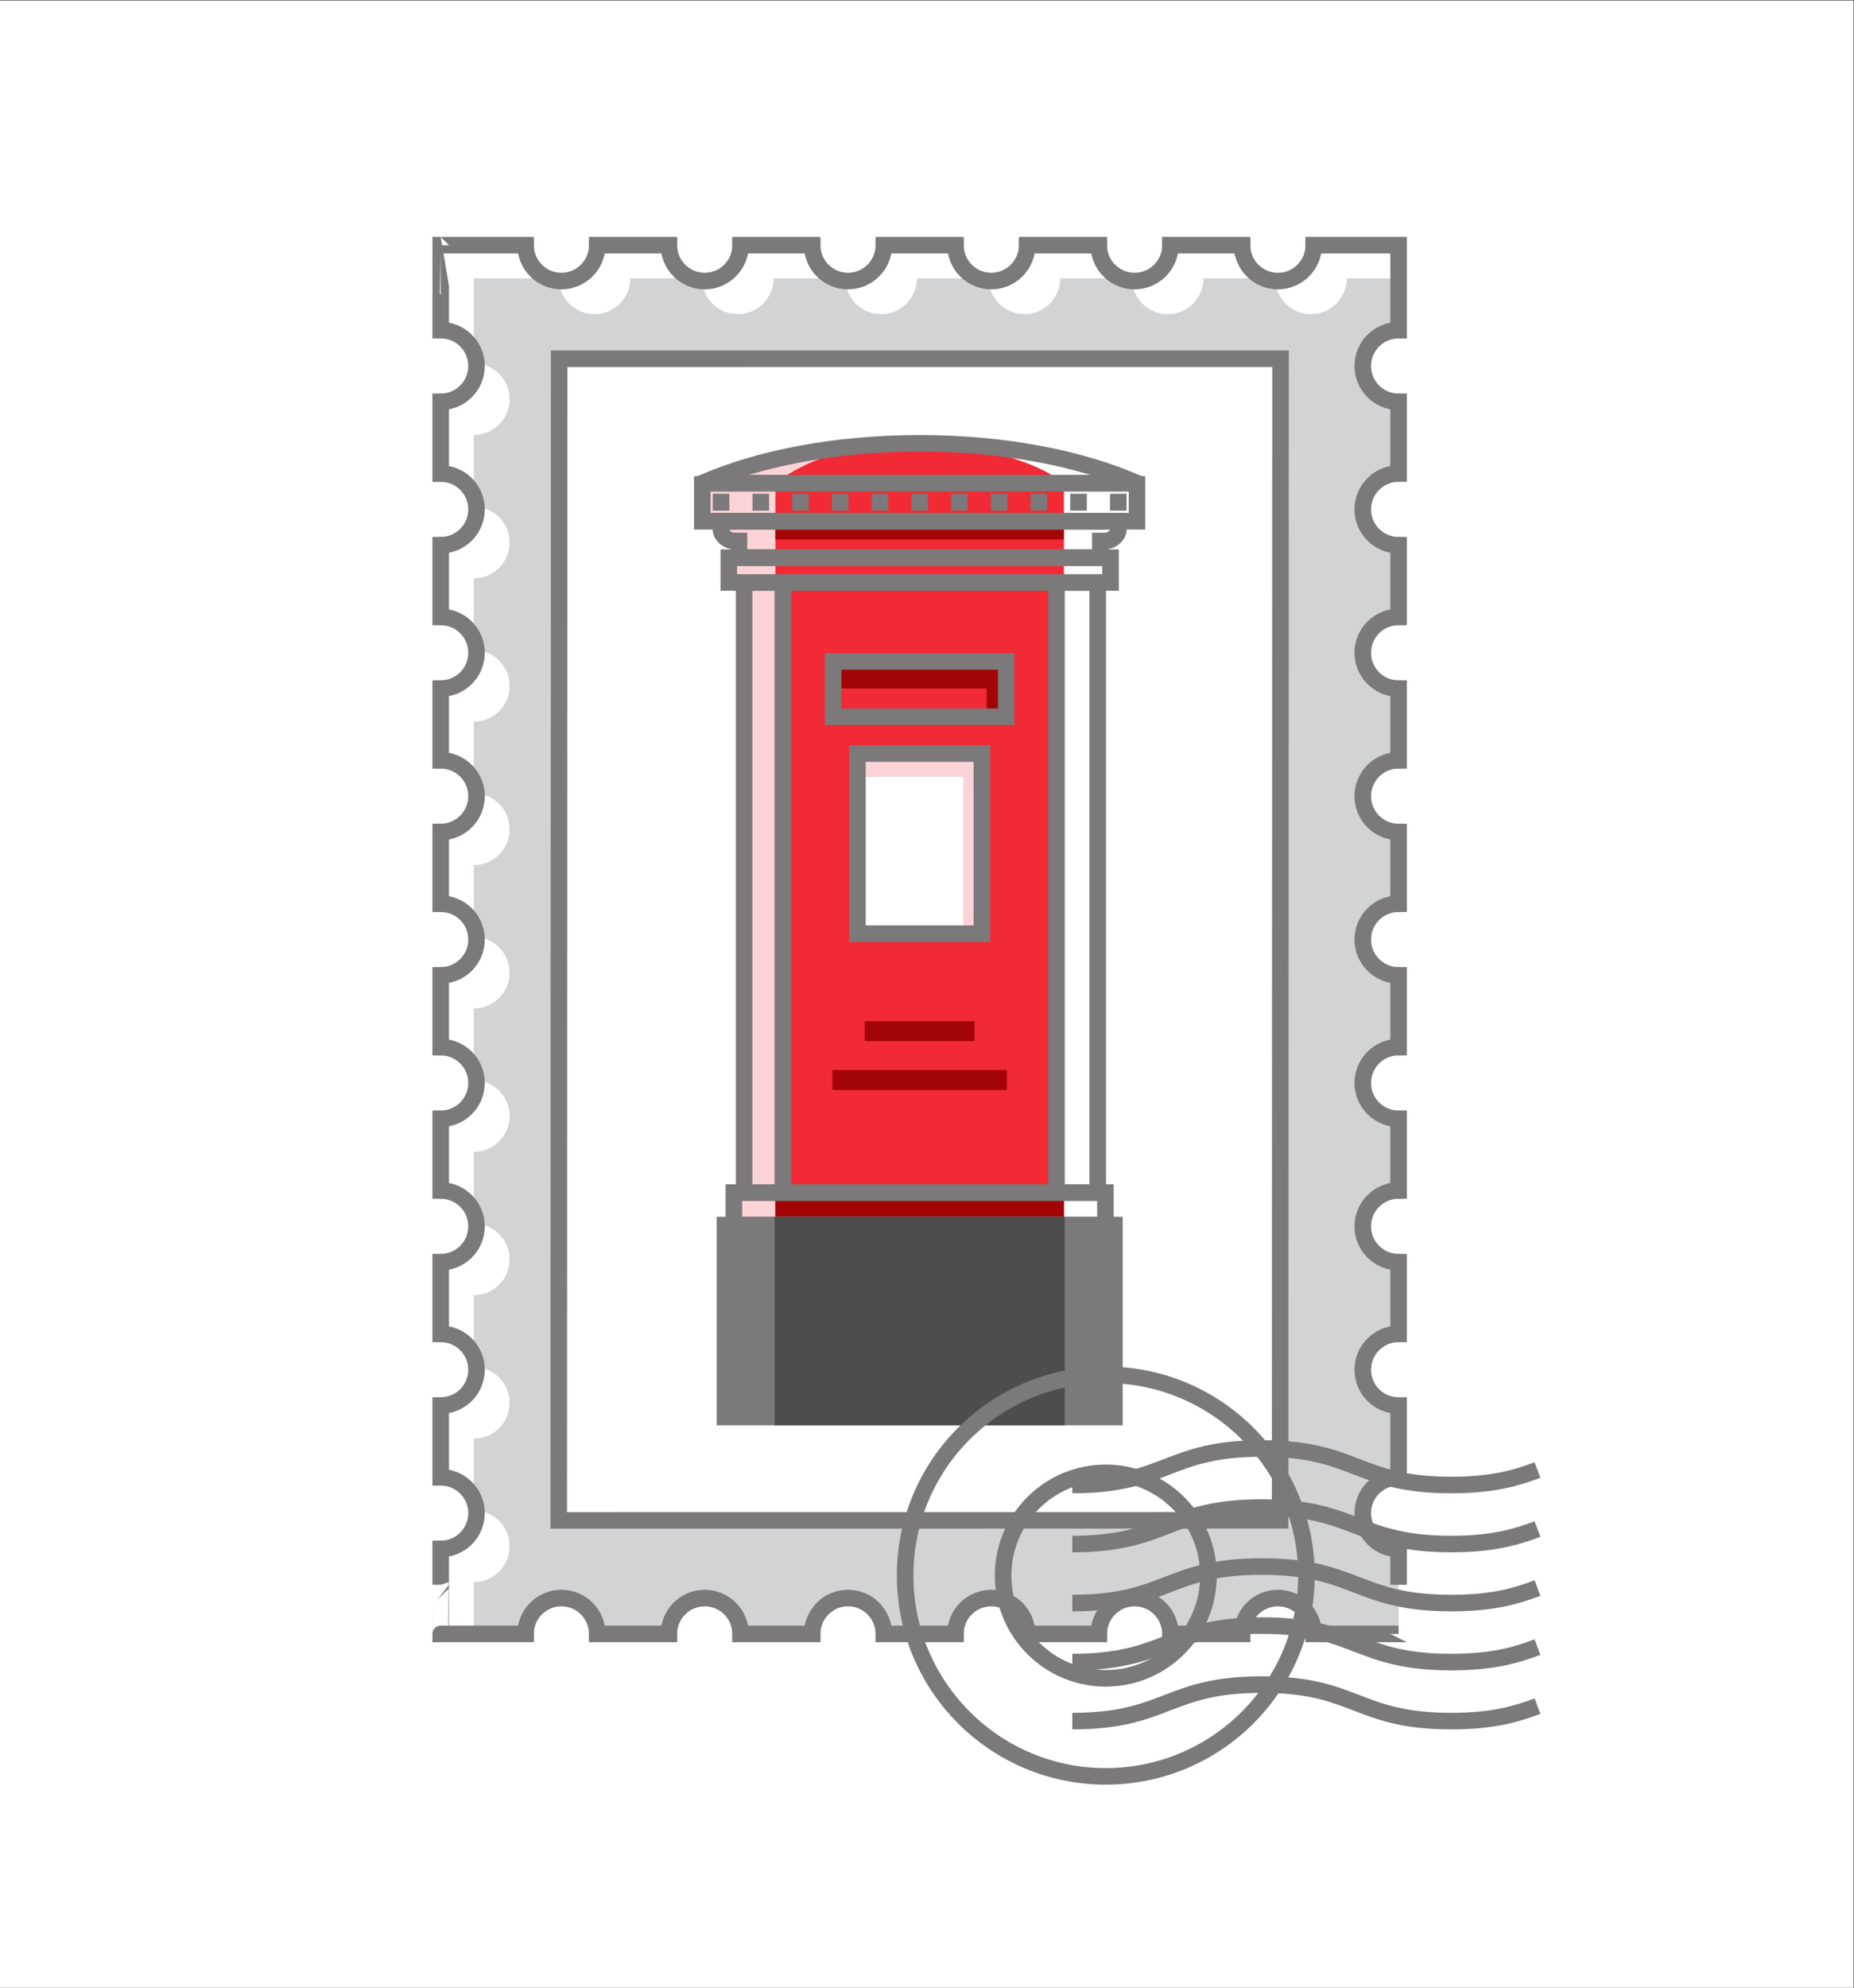 <svg version="1.1" id="svg2" xml:space="preserve" sodipodi:docname="postbox.eps" xmlns:inkscape="http://www.inkscape.org/namespaces/inkscape" xmlns:sodipodi="http://sodipodi.sourceforge.net/DTD/sodipodi-0.dtd" xmlns="http://www.w3.org/2000/svg" xmlns:svg="http://www.w3.org/2000/svg" viewBox="0 0 373.33 400"><rect x="0" y="0" width="373.33" height="400" fill="#333333" stroke="none"/><defs id="defs6"></defs><sodipodi:namedview id="namedview4" pagecolor="#ffffff" bordercolor="#666666" borderopacity="1.0" inkscape:pageshadow="2" inkscape:pageopacity="0.0" inkscape:pagecheckerboard="0"></sodipodi:namedview><g id="g8" inkscape:groupmode="layer" inkscape:label="ink_ext_XXXXXX" transform="matrix(1.333,0,0,-1.333,0,400)"><g id="g10" transform="scale(0.1)"><path d="M 2800,0 H 0 V 3000 H 2800 V 0" style="fill:#ffffff;fill-opacity:1;fill-rule:nonzero;stroke:none" id="path12"></path><path d="m 1933.79,705.57 -1089.727,-0.101 0.578,1753.631 1089.739,0.1 z m 154.83,1874.99 h -54.12 c 0,-29.88 -24.22,-54.12 -54.1,-54.12 -28.57,0 -51.9,22.15 -53.93,50.2 -5.89,0.42 -11.54,1.75 -16.76,3.92 h -37.55 -54.12 c 0,-29.88 -24.22,-54.12 -54.1,-54.12 -28.58,0 -51.91,22.15 -53.93,50.2 -5.9,0.42 -11.54,1.75 -16.77,3.92 h -37.55 -54.12 c 0,-29.88 -24.22,-54.12 -54.1,-54.12 -28.57,0 -51.9,22.15 -53.93,50.2 -5.89,0.42 -11.54,1.75 -16.76,3.92 h -37.55 -54.12 c 0,-29.88 -24.22,-54.12 -54.1,-54.12 -28.58,0 -51.91,22.15 -53.93,50.2 -5.9,0.42 -11.54,1.75 -16.77,3.92 h -37.55 -54.12 c 0,-29.88 -24.22,-54.12 -54.1,-54.12 -28.58,0 -51.91,22.15 -53.92,50.2 -5.9,0.42 -11.55,1.75 -16.77,3.92 h -37.55 -54.12 c 0,-29.88 -24.219,-54.12 -54.106,-54.12 -28.578,0 -51.906,22.15 -53.926,50.2 -5.894,0.42 -11.543,1.75 -16.765,3.92 h -37.547 -74.121 c 0,0 0,-74.12 0.004,-74.12 v -37.54 c 2.168,-5.22 3.496,-10.87 3.922,-16.78 28.047,-2.01 50.195,-25.34 50.195,-53.9 0,-29.9 -24.234,-54.12 -54.117,-54.12 v -54.12 -37.54 c 2.168,-5.23 3.496,-10.88 3.922,-16.79 28.047,-2.01 50.195,-25.34 50.195,-53.9 0,-29.9 -24.234,-54.12 -54.117,-54.12 v -54.12 -37.54 c 2.168,-5.22 3.496,-10.87 3.922,-16.78 28.047,-2.01 50.195,-25.34 50.195,-53.9 0,-29.9 -24.234,-54.12 -54.117,-54.12 v -54.12 -37.54 c 2.168,-5.23 3.496,-10.88 3.922,-16.79 28.047,-2.01 50.195,-25.34 50.195,-53.9 0,-29.9 -24.234,-54.12 -54.117,-54.12 v -54.12 -37.54 c 2.168,-5.22 3.496,-10.87 3.922,-16.78 28.047,-2.01 50.195,-25.34 50.195,-53.9 0,-29.9 -24.234,-54.12 -54.117,-54.12 v -54.14 -37.55 c 2.168,-5.22 3.496,-10.88 3.922,-16.77 28.047,-2.03 50.195,-25.35 50.195,-53.91 0,-29.9 -24.234,-54.13 -54.117,-54.13 v -54.12 -37.54 c 2.168,-5.23 3.496,-10.88 3.922,-16.78 28.047,-2.02 50.195,-25.35 50.195,-53.91 0,-29.9 -24.234,-54.12 -54.117,-54.12 v -54.122 -37.539 c 2.168,-5.218 3.496,-10.879 3.922,-16.769 28.047,-2.031 50.195,-25.36 50.195,-53.91 0,-29.899 -24.234,-54.121 -54.117,-54.121 v -54.118 -37.543 c 2.168,-5.226 3.496,-10.878 3.922,-16.777 28.047,-2.019 50.195,-25.351 50.195,-53.91 0,-29.902 -24.234,-54.121 -54.117,-54.121 v -54.121 c 0,0 -0.004,-10.778 -0.004,-24.11 h 24.121 54.117 c 0,29.879 24.223,54.11 54.106,54.11 28.578,0 51.914,-22.149 53.921,-50.188 5.895,-0.429 11.54,-1.761 16.766,-3.922 h 37.555 54.119 c 0,29.879 24.22,54.11 54.1,54.11 28.58,0 51.92,-22.149 53.93,-50.188 5.89,-0.429 11.54,-1.761 16.76,-3.922 h 37.55 54.12 c 0,29.879 24.22,54.11 54.11,54.11 28.58,0 51.91,-22.149 53.92,-50.188 5.9,-0.429 11.54,-1.761 16.76,-3.922 h 37.56 54.12 c 0,29.879 24.22,54.11 54.1,54.11 28.59,0 51.92,-22.149 53.93,-50.188 5.9,-0.429 11.53,-1.761 16.75,-3.922 h 37.56 54.12 c 0,29.879 24.22,54.11 54.11,54.11 28.58,0 51.91,-22.149 53.92,-50.188 5.9,-0.429 11.54,-1.761 16.76,-3.922 h 37.56 54.12 c 0,29.879 24.22,54.11 54.1,54.11 28.58,0 51.91,-22.149 53.93,-50.188 5.9,-0.429 11.53,-1.761 16.75,-3.922 h 37.56 74.12 c 0,0 0,74.121 0,74.11 v 37.531 c -2.16,5.23 -3.5,10.879 -3.92,16.789 -28.05,2.02 -50.2,25.352 -50.2,53.91 0,29.903 24.24,54.121 54.12,54.121 v 54.121 37.528 c -2.16,5.222 -3.5,10.883 -3.92,16.781 -28.05,2.031 -50.2,25.359 -50.2,53.91 0,29.899 24.24,54.121 54.12,54.121 v 54.119 37.53 c -2.16,5.23 -3.5,10.88 -3.92,16.79 -28.05,2.02 -50.2,25.35 -50.2,53.9 0,29.91 24.24,54.13 54.12,54.13 v 54.12 37.54 c -2.16,5.22 -3.49,10.88 -3.92,16.77 -28.05,2.03 -50.2,25.36 -50.2,53.92 0,29.9 24.24,54.12 54.12,54.12 v 54.13 37.54 c -2.16,5.23 -3.5,10.89 -3.92,16.8 -28.05,2.01 -50.2,25.34 -50.2,53.9 0,29.9 24.24,54.12 54.12,54.12 v 54.12 37.53 c -2.16,5.23 -3.5,10.88 -3.92,16.79 -28.05,2.02 -50.2,25.34 -50.2,53.9 0,29.91 24.24,54.12 54.12,54.12 v 54.13 37.52 c -2.16,5.23 -3.5,10.89 -3.92,16.8 -28.05,2.01 -50.2,25.34 -50.2,53.9 0,29.9 24.24,54.12 54.12,54.12 v 54.12 37.53 c -2.16,5.23 -3.5,10.89 -3.92,16.79 -28.05,2.02 -50.2,25.35 -50.2,53.9 0,29.91 24.24,54.13 54.12,54.13 v 54.12 37.52 c -2.16,5.23 -3.5,10.89 -3.92,16.8 -28.05,2.01 -50.2,25.34 -50.2,53.9 0,29.9 24.24,54.12 54.12,54.12 0,0 0,54.12 0,54.12 v 24.12 h -24.12" style="fill:#d1d3d4;fill-opacity:1;fill-rule:nonzero;stroke:none" id="path14"></path><path d="m 844.063,705.469 0.578,1753.631 1089.739,0.1 -0.59,-1753.63 z" style="fill:none;stroke:#7b7979;stroke-width:25;stroke-linecap:butt;stroke-linejoin:miter;stroke-miterlimit:10;stroke-dasharray:none;stroke-opacity:1" id="path16"></path><path d="m 665.719,608.219 v 54.121 c 29.883,0 54.117,24.219 54.117,54.121 0,29.891 -24.234,54.109 -54.117,54.109 v 54.121 54.118 c 29.883,0 54.117,24.222 54.117,54.121 0,29.879 -24.234,54.101 -54.117,54.101 v 54.119 54.12 c 29.883,0 54.117,24.22 54.117,54.12 0,29.89 -24.234,54.11 -54.117,54.11 v 54.12 54.12 c 29.883,0 54.117,24.23 54.117,54.13 0,29.88 -24.234,54.1 -54.117,54.1 v 54.13 54.14 c 29.883,0 54.117,24.22 54.117,54.12 0,29.88 -24.234,54.1 -54.117,54.1 v 54.12 54.12 c 29.883,0 54.117,24.22 54.117,54.12 0,29.89 -24.234,54.1 -54.117,54.1 v 54.13 54.12 c 29.883,0 54.117,24.22 54.117,54.12 0,29.88 -24.234,54.1 -54.117,54.1 v 54.12 54.12 c 29.883,0 54.117,24.22 54.117,54.12 0,29.89 -24.234,54.11 -54.117,54.11 v 54.12 54.12 c 29.883,0 54.117,24.22 54.117,54.12 0,29.88 -24.234,54.1 -54.117,54.1 v 54.12 c -0.004,0 -0.004,74.12 -0.004,74.12 h 74.121 54.117 c 0,-29.88 24.223,-54.12 54.121,-54.12 29.887,0 54.106,24.24 54.106,54.12 h 54.121 54.119 c 0,-29.88 24.22,-54.12 54.12,-54.12 29.88,0 54.1,24.24 54.1,54.12 h 54.12 54.12 c 0,-29.88 24.22,-54.12 54.13,-54.12 29.88,0 54.1,24.24 54.1,54.12 h 54.12 54.12 c 0,-29.88 24.22,-54.12 54.12,-54.12 29.88,0 54.1,24.24 54.1,54.12 h 54.12 54.12 c 0,-29.88 24.22,-54.12 54.13,-54.12 29.88,0 54.1,24.24 54.1,54.12 h 54.12 54.12 c 0,-29.88 24.22,-54.12 54.12,-54.12 29.88,0 54.1,24.24 54.1,54.12 h 54.12 74.12 v -74.12 c 0,0 0,-54.12 0,-54.12 -29.88,0 -54.12,-24.22 -54.12,-54.12 0,-29.88 24.24,-54.1 54.12,-54.1 v -54.12 -54.12 c -29.88,0 -54.12,-24.22 -54.12,-54.13 0,-29.88 24.24,-54.1 54.12,-54.1 v -54.12 -54.12 c -29.88,0 -54.12,-24.22 -54.12,-54.12 0,-29.88 24.24,-54.1 54.12,-54.1 v -54.12 -54.13 c -29.88,0 -54.12,-24.21 -54.12,-54.12 0,-29.88 24.24,-54.1 54.12,-54.1 v -54.12 -54.12 c -29.88,0 -54.12,-24.22 -54.12,-54.12 0,-29.88 24.24,-54.1 54.12,-54.1 v -54.14 -54.13 c -29.88,0 -54.12,-24.22 -54.12,-54.12 0,-29.88 24.24,-54.11 54.12,-54.11 v -54.12 -54.12 c -29.88,0 -54.12,-24.22 -54.12,-54.13 0,-29.88 24.24,-54.1 54.12,-54.1 v -54.12 -54.119 c -29.88,0 -54.12,-24.222 -54.12,-54.121 0,-29.879 24.24,-54.101 54.12,-54.101 V 824.691 770.57 c -29.88,0 -54.12,-24.218 -54.12,-54.121 0,-29.89 24.24,-54.109 54.12,-54.109 v -54.121 c 0,0.011 0,-74.11 0,-74.11 h -74.12 -54.12 c 0,29.879 -24.22,54.11 -54.12,54.11 -29.88,0 -54.1,-24.231 -54.1,-54.11 h -54.12 -54.12 c 0,29.879 -24.22,54.11 -54.12,54.11 -29.89,0 -54.11,-24.231 -54.11,-54.11 h -54.12 -54.12 c 0,29.879 -24.22,54.11 -54.12,54.11 -29.88,0 -54.1,-24.231 -54.1,-54.11 h -54.12 -54.12 c 0,29.879 -24.22,54.11 -54.12,54.11 -29.89,0 -54.11,-24.231 -54.11,-54.11 h -54.12 -54.12 c 0,29.879 -24.22,54.11 -54.12,54.11 -29.88,0 -54.1,-24.231 -54.1,-54.11 H 956.301 902.18 c 0,29.879 -24.219,54.11 -54.121,54.11 -29.883,0 -54.106,-24.231 -54.106,-54.11 h -54.117 -74.121 c 0,0 0,74.121 0.004,74.11 z" style="fill:none;stroke:#7b7979;stroke-width:25;stroke-linecap:butt;stroke-linejoin:miter;stroke-miterlimit:10;stroke-dasharray:none;stroke-opacity:1" id="path18"></path><path d="m 1389.25,2331.48 c -127.95,0 -243.87,-22.96 -328.3,-60.13 h 328.3 v 60.13" style="fill:#fcd4d7;fill-opacity:1;fill-rule:nonzero;stroke:none" id="path20"></path><path d="m 1607.16,2271.35 c -72.27,55.97 -211.58,60.13 -211.58,60.13 -117.19,0 -175.55,-25.13 -225.17,-60.13 h 436.75" style="fill:#f12a36;fill-opacity:1;fill-rule:nonzero;stroke:none" id="path22"></path><path d="m 1108.58,1190.46 v -39.1 h 487.33 v 1119.99 h -534.94 l -0.08,-0.56 v -56.9 h 28.4 v -13.21 c 0,-7.59 8.88,-16.59 20,-16.59 h 6.99 v -25.2 h -15.39 v -27.5 h 23.18 v -940.93 h -15.49" style="fill:#fcd4d7;fill-opacity:1;fill-rule:nonzero;stroke:none" id="path24"></path><path d="M 1171.32,2269.47 V 1149.43 h 435.84 v 1120.04 h -435.84" style="fill:#f12a36;fill-opacity:1;fill-rule:nonzero;stroke:none" id="path26"></path><path d="m 1171.32,1190.37 v -40.94 h 435.84 v 40.94 h -435.84" style="fill:#a30507;fill-opacity:1;fill-rule:nonzero;stroke:none" id="path28"></path><path d="m 1171.32,2213.84 v -27.5 h 435.84 v 27.5 h -435.84" style="fill:#a30507;fill-opacity:1;fill-rule:nonzero;stroke:none" id="path30"></path><path d="m 1483.25,1591.19 h -188.01 v 271.93 h 188.01 v -271.93" style="fill:#fcd4d7;fill-opacity:1;fill-rule:nonzero;stroke:none" id="path32"></path><path d="m 1454.89,1591.19 h -159.65 v 236.55 h 159.65 v -236.55" style="fill:#ffffff;fill-opacity:1;fill-rule:nonzero;stroke:none" id="path34"></path><path d="m 1658.29,1200.37 h -534.2 v 920.97 l 534.2,-0.01 z" style="fill:none;stroke:#7b7979;stroke-width:25;stroke-linecap:butt;stroke-linejoin:miter;stroke-miterlimit:10;stroke-dasharray:none;stroke-opacity:1" id="path36"></path><path d="m 1683.41,1151.3 -588.34,0.01 V 861.52 h 588.34 v 289.78" style="fill:#7b7979;fill-opacity:1;fill-rule:nonzero;stroke:none" id="path38"></path><path d="m 1683.41,1151.3 -588.34,0.01 V 861.52 h 588.34 z" style="fill:none;stroke:#7b7979;stroke-width:25;stroke-linecap:butt;stroke-linejoin:miter;stroke-miterlimit:10;stroke-dasharray:none;stroke-opacity:1" id="path40"></path><path d="m 1483.25,1591.19 h -188.01 v 271.93 h 188.01 z" style="fill:none;stroke:#7b7979;stroke-width:25;stroke-linecap:butt;stroke-linejoin:miter;stroke-miterlimit:10;stroke-dasharray:none;stroke-opacity:1" id="path42"></path><path d="m 1677.57,2121.33 -576.66,0.01 v 37.5 l 576.66,-0.01 z" style="fill:none;stroke:#7b7979;stroke-width:25;stroke-linecap:butt;stroke-linejoin:miter;stroke-miterlimit:10;stroke-dasharray:none;stroke-opacity:1" id="path44"></path><path d="m 1717.57,2213.84 -656.66,0.01 v 56.87 l 4.26,0.63 648.16,-0.01 4.24,-0.62 z" style="fill:none;stroke:#7b7979;stroke-width:25;stroke-linecap:butt;stroke-linejoin:miter;stroke-miterlimit:10;stroke-dasharray:none;stroke-opacity:1" id="path46"></path><path d="m 1689.25,2255.35 v -25.51" style="fill:none;stroke:#7b7979;stroke-width:25;stroke-linecap:butt;stroke-linejoin:miter;stroke-miterlimit:10;stroke-dasharray:none;stroke-opacity:1" id="path48"></path><path d="m 1629.25,2255.35 v -25.51" style="fill:none;stroke:#7b7979;stroke-width:25;stroke-linecap:butt;stroke-linejoin:miter;stroke-miterlimit:10;stroke-dasharray:none;stroke-opacity:1" id="path50"></path><path d="m 1569.25,2255.35 v -25.51" style="fill:none;stroke:#7b7979;stroke-width:25;stroke-linecap:butt;stroke-linejoin:miter;stroke-miterlimit:10;stroke-dasharray:none;stroke-opacity:1" id="path52"></path><path d="m 1509.25,2255.35 v -25.51" style="fill:none;stroke:#7b7979;stroke-width:25;stroke-linecap:butt;stroke-linejoin:miter;stroke-miterlimit:10;stroke-dasharray:none;stroke-opacity:1" id="path54"></path><path d="m 1449.25,2255.35 v -25.51" style="fill:none;stroke:#7b7979;stroke-width:25;stroke-linecap:butt;stroke-linejoin:miter;stroke-miterlimit:10;stroke-dasharray:none;stroke-opacity:1" id="path56"></path><path d="m 1389.25,2255.35 v -25.51" style="fill:none;stroke:#7b7979;stroke-width:25;stroke-linecap:butt;stroke-linejoin:miter;stroke-miterlimit:10;stroke-dasharray:none;stroke-opacity:1" id="path58"></path><path d="m 1329.25,2255.35 v -25.51" style="fill:none;stroke:#7b7979;stroke-width:25;stroke-linecap:butt;stroke-linejoin:miter;stroke-miterlimit:10;stroke-dasharray:none;stroke-opacity:1" id="path60"></path><path d="m 1269.25,2255.35 v -25.51" style="fill:none;stroke:#7b7979;stroke-width:25;stroke-linecap:butt;stroke-linejoin:miter;stroke-miterlimit:10;stroke-dasharray:none;stroke-opacity:1" id="path62"></path><path d="m 1209.25,2255.35 v -25.51" style="fill:none;stroke:#7b7979;stroke-width:25;stroke-linecap:butt;stroke-linejoin:miter;stroke-miterlimit:10;stroke-dasharray:none;stroke-opacity:1" id="path64"></path><path d="m 1149.25,2255.35 v -25.51" style="fill:none;stroke:#7b7979;stroke-width:25;stroke-linecap:butt;stroke-linejoin:miter;stroke-miterlimit:10;stroke-dasharray:none;stroke-opacity:1" id="path66"></path><path d="m 1089.25,2255.35 v -25.51" style="fill:none;stroke:#7b7979;stroke-width:25;stroke-linecap:butt;stroke-linejoin:miter;stroke-miterlimit:10;stroke-dasharray:none;stroke-opacity:1" id="path68"></path><path d="m 1717.53,2271.35 c -84.41,37.17 -200.33,60.13 -328.28,60.13 -127.95,0 -243.87,-22.96 -328.3,-60.13 z" style="fill:none;stroke:#7b7979;stroke-width:25;stroke-linecap:butt;stroke-linejoin:bevel;stroke-miterlimit:10;stroke-dasharray:none;stroke-opacity:1" id="path70"></path><path d="M 1182.57,2121.34 V 1190.39" style="fill:none;stroke:#7b7979;stroke-width:25;stroke-linecap:butt;stroke-linejoin:bevel;stroke-miterlimit:10;stroke-dasharray:none;stroke-opacity:1" id="path72"></path><path d="M 1595.91,2121.34 V 1190.39" style="fill:none;stroke:#7b7979;stroke-width:25;stroke-linecap:butt;stroke-linejoin:bevel;stroke-miterlimit:10;stroke-dasharray:none;stroke-opacity:1" id="path74"></path><path d="m 1306.32,1444.05 h 165.84" style="fill:none;stroke:#a30507;stroke-width:30;stroke-linecap:butt;stroke-linejoin:miter;stroke-miterlimit:10;stroke-dasharray:none;stroke-opacity:1" id="path76"></path><path d="m 1257.49,1370.29 h 263.5" style="fill:none;stroke:#a30507;stroke-width:30;stroke-linecap:butt;stroke-linejoin:miter;stroke-miterlimit:10;stroke-dasharray:none;stroke-opacity:1" id="path78"></path><path d="M 1669.87,1151.32 H 1108.6 v 49.07 h 561.27 z" style="fill:none;stroke:#7b7979;stroke-width:25;stroke-linecap:butt;stroke-linejoin:miter;stroke-miterlimit:10;stroke-dasharray:none;stroke-opacity:1" id="path80"></path><path d="m 1089.23,2213.84 v -13.18 c 0,-7.58 8.96,-16.59 20,-16.59 h 7.07 v -25.23 l 545.88,-0.01 v 25.24 h 7.07 c 11.03,0 20,9.01 20,16.59 v 13.18 z" style="fill:none;stroke:#7b7979;stroke-width:25;stroke-linecap:butt;stroke-linejoin:miter;stroke-miterlimit:10;stroke-dasharray:none;stroke-opacity:1" id="path82"></path><path d="m 1519.91,2002.12 h -261.33 v -40.78 l 261.33,-0.01 v 40.79" style="fill:#a30507;fill-opacity:1;fill-rule:nonzero;stroke:none" id="path84"></path><path d="m 1490.34,1918.66 h 29.57 v 83.46 h -29.57 v -83.46" style="fill:#a30507;fill-opacity:1;fill-rule:nonzero;stroke:none" id="path86"></path><path d="m 1595.91,861.52 h -413.34 v 289.8 h 413.34 v -289.8" style="fill:#4f4c4d;fill-opacity:1;fill-rule:nonzero;stroke:none" id="path88"></path><path d="m 1595.91,861.52 h -413.34 v 289.8 h 413.34 z" style="fill:none;stroke:#4f4c4d;stroke-width:25;stroke-linecap:butt;stroke-linejoin:miter;stroke-miterlimit:10;stroke-dasharray:none;stroke-opacity:1" id="path90"></path><path d="m 1519.91,1918.66 h -261.33 v 83.46 h 261.33 z" style="fill:none;stroke:#7b7979;stroke-width:25;stroke-linecap:butt;stroke-linejoin:miter;stroke-miterlimit:10;stroke-dasharray:none;stroke-opacity:1" id="path92"></path><path d="m 1973.51,622.16 c 0,167.391 -135.7,303.09 -303.11,303.09 -167.39,0 -303.1,-135.699 -303.1,-303.09 0,-167.39 135.71,-303.121 303.1,-303.121 167.41,0 303.11,135.731 303.11,303.121 z" style="fill:none;stroke:#7b7979;stroke-width:25;stroke-linecap:butt;stroke-linejoin:miter;stroke-miterlimit:10;stroke-dasharray:none;stroke-opacity:1" id="path94"></path><path d="m 1825.51,622.16 c 0,85.649 -69.44,155.11 -155.11,155.11 -85.66,0 -155.12,-69.461 -155.12,-155.11 0,-85.68 69.46,-155.121 155.12,-155.121 85.67,0 155.11,69.441 155.11,155.121 z" style="fill:none;stroke:#7b7979;stroke-width:25;stroke-linecap:butt;stroke-linejoin:miter;stroke-miterlimit:10;stroke-dasharray:none;stroke-opacity:1" id="path96"></path><path d="m 2322.54,425.07 c -31.93,-11.941 -67.21,-22.59 -130.14,-22.59 -143.14,0 -143.14,55.11 -286.27,55.11 -143.11,0 -143.11,-55.11 -286.25,-55.11" style="fill:none;stroke:#7b7979;stroke-width:25;stroke-linecap:butt;stroke-linejoin:miter;stroke-miterlimit:10;stroke-dasharray:none;stroke-opacity:1" id="path98"></path><path d="m 2322.54,514.18 c -31.93,-11.942 -67.21,-22.598 -130.14,-22.598 -143.14,0 -143.14,55.109 -286.27,55.109 -143.11,0 -143.11,-55.109 -286.25,-55.109" style="fill:none;stroke:#7b7979;stroke-width:25;stroke-linecap:butt;stroke-linejoin:miter;stroke-miterlimit:10;stroke-dasharray:none;stroke-opacity:1" id="path100"></path><path d="m 2322.54,603.289 c -31.93,-11.937 -67.21,-22.609 -130.14,-22.609 -143.14,0 -143.14,55.121 -286.27,55.121 -143.11,0 -143.11,-55.121 -286.25,-55.121" style="fill:none;stroke:#7b7979;stroke-width:25;stroke-linecap:butt;stroke-linejoin:miter;stroke-miterlimit:10;stroke-dasharray:none;stroke-opacity:1" id="path102"></path><path d="m 2322.54,692.379 c -31.93,-11.93 -67.21,-22.59 -130.14,-22.59 -143.14,0 -143.14,55.109 -286.27,55.109 -143.11,0 -143.11,-55.109 -286.25,-55.109" style="fill:none;stroke:#7b7979;stroke-width:25;stroke-linecap:butt;stroke-linejoin:miter;stroke-miterlimit:10;stroke-dasharray:none;stroke-opacity:1" id="path104"></path><path d="m 2322.54,781.5 c -31.93,-11.949 -67.21,-22.602 -130.14,-22.602 -143.14,0 -143.14,55.114 -286.27,55.114 -143.11,0 -143.11,-55.114 -286.25,-55.114" style="fill:none;stroke:#7b7979;stroke-width:25;stroke-linecap:butt;stroke-linejoin:miter;stroke-miterlimit:10;stroke-dasharray:none;stroke-opacity:1" id="path106"></path></g></g></svg>